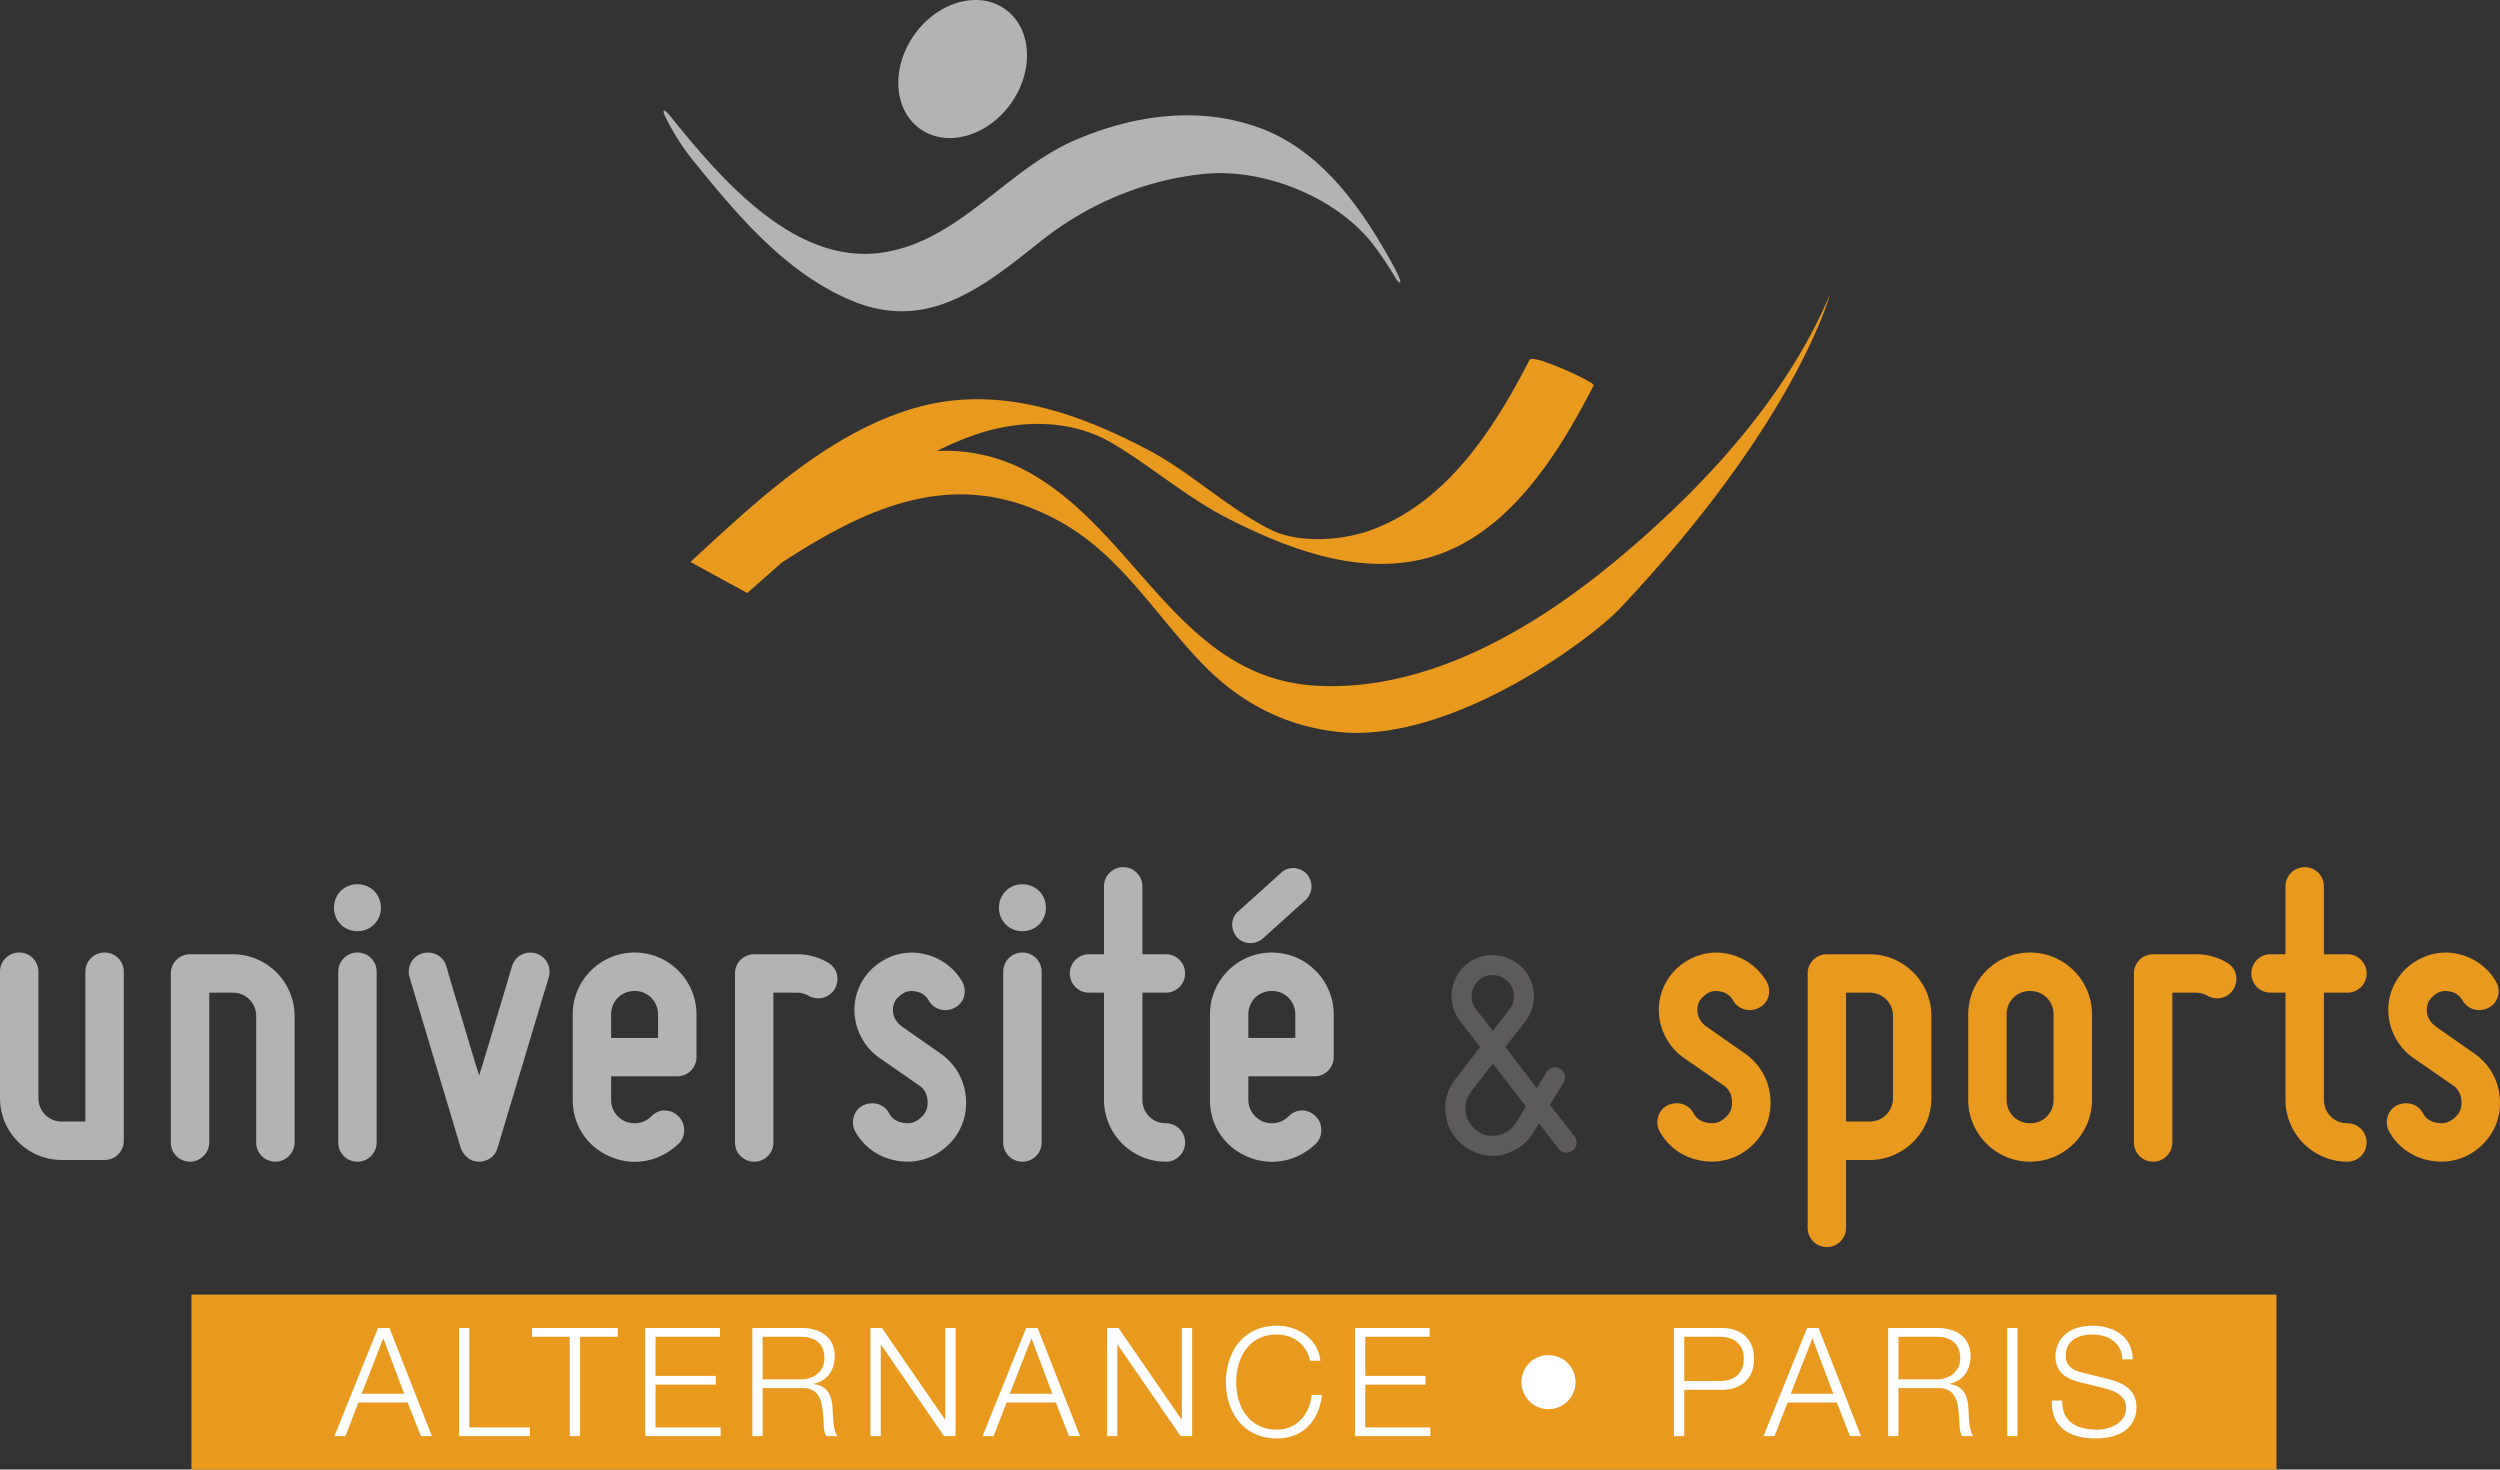 <svg xmlns="http://www.w3.org/2000/svg" width="600" height="352.69" viewBox="0 0 600 352.69"><rect x="0" y="0" width="600" height="352.69" fill="#333333" stroke="none"/><path d="M45.944 352.69h500.413v-41.981H45.944v41.98zm441.285-73.886c8.192 0 14.854-6.662 14.854-14.853v-20.49c0-8.192-6.662-14.854-14.854-14.854-8.199 0-14.853 6.662-14.853 14.854v20.49c0 8.191 6.654 14.853 14.853 14.853zm-5.637-35.343c0-3.173 2.457-5.63 5.637-5.63 3.173 0 5.63 2.457 5.63 5.63v20.49c0 3.172-2.457 5.637-5.63 5.637-3.18 0-5.637-2.465-5.637-5.637v-20.49zm35.157 35.343a4.593 4.593 0 0 0 4.612-4.612v-35.954h5.637c.92 0 1.838.204 2.766.716 2.35 1.334 5.019.513 6.353-1.635 1.228-2.359.61-5.019-1.75-6.353a14.659 14.659 0 0 0-7.369-1.944h-10.25a4.584 4.584 0 0 0-4.603 4.604v40.566a4.591 4.591 0 0 0 4.604 4.612zm-106.804-9.322c-1.643-.203-2.871-1.025-3.587-2.456-1.228-2.156-3.994-2.872-6.353-1.643-2.147 1.228-2.871 4.1-1.635 6.255 2.148 3.79 5.735 6.247 10.136 6.963 4.408.716 8.606-.618 11.786-3.482 3.278-2.977 4.913-7.068 4.604-11.477-.3-4.4-2.456-8.191-6.044-10.754l-9.525-6.662c-1.122-.919-1.846-2.05-1.944-3.481-.106-1.538.407-2.766 1.537-3.685 1.123-1.025 2.457-1.44 3.791-1.13 1.432.203 2.562.927 3.278 2.253 1.228 2.155 4.092 2.871 6.247 1.643 2.36-1.229 2.97-4.1 1.741-6.247-2.147-3.693-5.735-6.044-9.834-6.768-4.198-.716-8.297.618-11.47 3.384-3.18 2.871-4.815 6.963-4.514 11.168.309 4.197 2.464 7.988 5.84 10.445l9.631 6.662c1.228.821 1.944 2.05 2.05 3.79.106 1.635-.407 2.97-1.643 3.994-1.228 1.123-2.554 1.537-4.092 1.228zm153.43-31.244a4.593 4.593 0 0 0 4.612-4.612 4.586 4.586 0 0 0-4.612-4.604h-5.637V212.73c0-2.562-2.042-4.612-4.604-4.612s-4.612 2.05-4.612 4.612v16.293h-3.588a4.58 4.58 0 0 0-4.604 4.604 4.586 4.586 0 0 0 4.604 4.612h3.588v25.713c0 8.191 6.662 14.853 14.853 14.853a4.593 4.593 0 0 0 4.612-4.612 4.591 4.591 0 0 0-4.612-4.604c-3.173 0-5.637-2.465-5.637-5.637v-25.713h5.637zm30.544 14.65l-9.525-6.662c-1.123-.919-1.847-2.05-1.944-3.481-.106-1.538.407-2.766 1.537-3.685 1.123-1.025 2.457-1.44 3.79-1.13 1.432.203 2.563.927 3.279 2.253 1.228 2.155 4.091 2.871 6.247 1.643 2.359-1.229 2.97-4.1 1.74-6.247-2.147-3.693-5.734-6.044-9.834-6.768-4.197-.716-8.297.618-11.469 3.384-3.18 2.871-4.816 6.963-4.515 11.168.31 4.197 2.465 7.988 5.84 10.445l9.632 6.662c1.228.821 1.944 2.05 2.05 3.79.106 1.635-.407 2.97-1.643 3.994-1.229 1.123-2.555 1.537-4.092 1.228-1.643-.203-2.871-1.025-3.587-2.456-1.228-2.156-3.994-2.872-6.353-1.643-2.148 1.228-2.871 4.1-1.635 6.255 2.147 3.79 5.735 6.247 10.135 6.963 4.41.716 8.606-.618 11.787-3.482 3.278-2.977 4.913-7.068 4.604-11.477-.301-4.4-2.457-8.191-6.044-10.754zM187.7 134.971c20.51-13.284 42.002-23.595 66.836-9.712 14.95 8.339 23.155 23.098 34.842 34.86 8.704 8.745 19.283 14.135 31.577 15.518 27.03 3.006 60.756-22.115 67.878-29.67 42.367-44.916 50.346-75.278 50.351-75.298-10.305 24.38-29.445 45.337-49.41 62.253-20.149 17.076-46.32 33.119-73.733 31.653-32.71-1.741-43.13-36.7-68.927-51.11-7.303-4.077-14.782-5.525-22.245-5.247 3.008-1.471 6.055-2.822 9.184-3.89 10.895-3.732 23.206-3.782 33.169 2.199 9.612 5.78 17.9 13.093 27.987 18.166 14.418 7.255 31.252 13.585 47.428 9.196 19.216-5.198 31.402-24.947 39.865-41.44.3-.574-11.763-6.31-14.765-6.313h-.005c-.339 0-.556.067-.64.225-8.562 16.667-19.966 34.467-38.49 41.014-6.989 2.466-17.217 2.982-23.656-.258-10.528-5.306-19.05-13.71-29.486-19.191-17.101-8.98-35.843-15.485-55.067-10.237-21.174 5.789-38.95 22.64-54.684 37.183l13.636 7.455c2.724-2.397 5.522-4.87 8.354-7.356zm246.137 98.655v61.056a4.591 4.591 0 0 0 4.604 4.613 4.593 4.593 0 0 0 4.612-4.613v-16.284h5.637c8.191 0 14.853-6.662 14.853-14.854v-19.668c0-8.2-6.662-14.854-14.853-14.854h-10.25a4.584 4.584 0 0 0-4.603 4.604zm9.216 4.612h5.637c3.172 0 5.629 2.457 5.629 5.638v19.668c0 3.173-2.457 5.63-5.629 5.63h-5.637v-30.936z" fill="#e9991e"/><path d="M368.013 271.833c-1.716 2.766-4.263 4.482-7.321 5.304-3.067.675-6.206 0-8.818-1.717-2.692-1.87-4.335-4.408-4.864-7.621-.52-3.213.228-6.134 2.245-8.745l5.979-7.776-5.084-6.573-.073-.073v-.081h-.074v-.074a9.74 9.74 0 0 1-.374-10.16c1.79-3.286 5.157-5.311 8.964-5.083 3.815.228 7.028 2.318 8.598 5.678 1.57 3.367 1.196 7.247-1.122 10.24l-4.783 6.126 5.678 7.402 1.87 2.465 2.319-3.807c.675-1.204 2.163-1.497 3.286-.83 1.123.675 1.497 2.099.822 3.295l-3.287 5.376 5.906 7.549c.821 1.122.667 2.538-.448 3.368-1.122.821-2.546.74-3.367-.375l-4.71-6.133-1.342 2.245zm-4.856-10.24l-4.856-6.354-5.23 6.727c-1.123 1.57-1.57 3.213-1.278 5.084.228 1.79 1.277 3.286 2.766 4.409 1.496 1.05 3.213 1.342 5.084.968 1.797-.374 3.213-1.415 4.262-3.059l2.318-3.815-3.066-3.96zm-.895-19.352c1.196-1.57 1.415-3.588.594-5.312a5.14 5.14 0 0 0-4.41-2.912c-2.016-.073-3.66.895-4.636 2.619-.894 1.716-.821 3.66.155 5.23l4.336 5.532 3.96-5.157z" fill="#5c5a5a"/><path d="M90.716 318.722h2.763l10.178 25.954h-2.654l-3.162-8.07H86.027l-3.126 8.07h-2.654l10.469-25.954zm-3.926 15.776h10.215l-5.017-13.304-5.198 13.304zm23.375-15.776h2.472v23.846h14.54v2.108h-17.012v-25.954zm17.53 0h20.574v2.109h-9.05v23.845h-2.472v-23.845h-9.051v-2.109zm27.159 0h17.92v2.109h-15.449v9.378h14.468v2.108h-14.468v10.251h15.631v2.108h-18.102v-25.954zm25.702 0h11.887c4.289 0 7.887 2.072 7.887 6.761 0 3.272-1.708 5.962-5.052 6.616v.073c3.38.436 4.362 2.763 4.544 5.852.108 1.781.108 5.344 1.2 6.652h-2.727c-.618-1.017-.618-2.944-.691-4.035-.218-3.635-.508-7.67-5.198-7.488h-9.378v11.523h-2.472v-25.954zm2.472 12.323h9.233c3.017 0 5.598-1.89 5.598-5.053s-1.89-5.161-5.598-5.161h-9.233v10.214zm25.88-12.323h2.763l15.122 21.956h.073v-21.956h2.472v25.954h-2.763l-15.121-21.955h-.074v21.955h-2.471v-25.954zm37.367 0h2.762l10.178 25.954h-2.653l-3.163-8.07h-11.814l-3.126 8.07h-2.653l10.469-25.954zm-3.926 15.776h10.214l-5.016-13.304-5.198 13.304zm23.337-15.776h2.763l15.121 21.956h.074v-21.956h2.472v25.954h-2.763l-15.122-21.955h-.073v21.955h-2.472v-25.954zm48.744 7.852c-.873-3.999-4.181-6.289-7.961-6.289-6.87 0-9.778 5.744-9.778 11.414 0 5.671 2.908 11.414 9.778 11.414 4.798 0 7.851-3.707 8.324-8.324h2.472c-.69 6.361-4.726 10.433-10.796 10.433-8.179 0-12.25-6.434-12.25-13.523 0-7.088 4.071-13.522 12.25-13.522 4.907 0 9.778 2.944 10.432 8.397h-2.471zm10.757-7.852h17.92v2.109H327.66v9.378h14.467v2.108h-14.467v10.251h15.63v2.108h-18.102v-25.954zm46.44 6.507c3.598 0 6.506 2.872 6.506 6.47 0 3.599-2.908 6.507-6.506 6.507s-6.47-2.908-6.47-6.507a6.439 6.439 0 0 1 6.47-6.47zm30.123-6.507h11.523c4.653 0 7.706 2.727 7.706 7.416s-3.053 7.415-7.706 7.415h-9.051v11.123h-2.472v-25.954zm2.472 12.723h8.506c3.417 0 5.78-1.745 5.78-5.307 0-3.563-2.363-5.307-5.78-5.307h-8.506v10.614zm29.485-12.723h2.762l10.178 25.954h-2.653l-3.163-8.07h-11.814l-3.126 8.07h-2.653l10.469-25.954zm-3.926 15.776h10.214l-5.016-13.304-5.198 13.304zm23.374-15.776h11.886c4.29 0 7.888 2.072 7.888 6.761 0 3.272-1.708 5.962-5.052 6.616v.073c3.38.436 4.362 2.763 4.543 5.852.11 1.781.11 5.344 1.2 6.652h-2.726c-.618-1.017-.618-2.944-.69-4.035-.22-3.635-.51-7.67-5.199-7.488h-9.378v11.523h-2.472v-25.954zm2.472 12.323h9.233c3.017 0 5.598-1.89 5.598-5.053s-1.89-5.161-5.598-5.161h-9.233v10.214zm26.099-12.323h2.471v25.954h-2.471v-25.954zm13.215 17.412c-.109 5.344 3.745 6.98 8.47 6.98 2.726 0 6.87-1.491 6.87-5.271 0-2.945-2.945-4.108-5.343-4.69l-5.78-1.417c-3.054-.764-5.852-2.218-5.852-6.253 0-2.544 1.635-7.306 8.941-7.306 5.126 0 9.634 2.763 9.597 8.07h-2.472c-.145-3.962-3.416-5.962-7.088-5.962-3.38 0-6.506 1.309-6.506 5.162 0 2.436 1.817 3.453 3.925 3.962l6.325 1.563c3.671.982 6.725 2.581 6.725 6.834 0 1.781-.727 7.416-9.924 7.416-6.143 0-10.65-2.763-10.36-9.088h2.472z" fill="#fff"/><path d="M85.785 212.217c-3.173 0-5.63 2.456-5.63 5.637 0 3.172 2.457 5.629 5.63 5.629 3.18 0 5.637-2.457 5.637-5.63 0-3.18-2.457-5.636-5.637-5.636zm66.522 16.39c-8.2 0-14.853 6.662-14.853 14.854v20.49c0 6.15 3.481 11.372 9.216 13.73 5.637 2.352 11.778 1.018 16.187-3.18.92-.919 1.334-2.05 1.334-3.278s-.415-2.35-1.334-3.278c-.927-.92-2.05-1.432-3.384-1.432-1.228 0-2.253.513-3.172 1.432-1.643 1.643-3.994 2.05-6.15 1.228-2.147-.919-3.481-2.863-3.481-5.222v-5.637h15.878a4.591 4.591 0 0 0 4.612-4.604v-10.25c0-8.19-6.662-14.853-14.853-14.853zm5.629 20.49H146.67v-5.636c0-3.173 2.456-5.63 5.637-5.63 3.172 0 5.629 2.457 5.629 5.63v5.637zm-29.316-20.286c-2.457-.716-5.019.618-5.735 3.075-.821 2.765-1.643 5.637-2.562 8.606-1.538 5.019-3.384 11.477-5.328 17.619-1.944-6.142-3.79-12.6-5.328-17.62-.92-2.968-1.74-5.84-2.562-8.605-.716-2.457-3.279-3.791-5.735-3.075-2.457.724-3.79 3.278-3.075 5.743l12.291 40.972c.716 1.944 2.359 3.278 4.409 3.278s3.888-1.334 4.4-3.278l12.3-40.972c.715-2.465-.619-5.02-3.075-5.743zm-103.522-.204a4.593 4.593 0 0 0-4.612 4.613v35.953h-5.633c-3.176 0-5.633-2.456-5.633-5.629V233.22a4.593 4.593 0 0 0-4.612-4.613A4.592 4.592 0 0 0 0 233.22v30.324c0 8.192 6.658 14.854 14.853 14.854h10.245a4.592 4.592 0 0 0 4.609-4.613V233.22a4.592 4.592 0 0 0-4.609-4.613zm60.687 0a4.591 4.591 0 0 0-4.604 4.613v40.972a4.591 4.591 0 0 0 4.604 4.612 4.593 4.593 0 0 0 4.612-4.612V233.22a4.593 4.593 0 0 0-4.612-4.613zm-29.935.415H45.61a4.586 4.586 0 0 0-4.613 4.604v40.566a4.593 4.593 0 0 0 4.612 4.612c2.457 0 4.608-2.05 4.608-4.612v-35.954h5.633c3.18 0 5.637 2.457 5.637 5.638v30.316a4.593 4.593 0 0 0 4.612 4.612c2.457 0 4.605-2.05 4.605-4.612v-30.316c0-8.2-6.654-14.854-14.854-14.854zm142.782 1.944a14.71 14.71 0 0 0-7.378-1.944h-10.25a4.584 4.584 0 0 0-4.603 4.604v40.566a4.591 4.591 0 0 0 4.604 4.612 4.593 4.593 0 0 0 4.612-4.612v-35.954h5.637c.92 0 1.838.204 2.766.716 2.35 1.334 5.019.513 6.353-1.635 1.228-2.359.61-5.019-1.741-6.353zm106.608-2.359c-8.2 0-14.853 6.662-14.853 14.854v20.49c0 6.15 3.482 11.372 9.216 13.73 5.637 2.352 11.779 1.018 16.188-3.18.919-.919 1.325-2.05 1.325-3.278s-.406-2.35-1.325-3.278c-.928-.92-2.05-1.432-3.279-1.432-1.228 0-2.359.513-3.278 1.432-1.643 1.643-3.994 2.05-6.15 1.228-2.05-.919-3.48-2.863-3.48-5.222v-5.637h15.877a4.591 4.591 0 0 0 4.613-4.604v-10.25c0-8.19-6.662-14.853-14.854-14.853zm5.63 20.49h-11.267v-5.636c0-3.173 2.457-5.63 5.637-5.63 3.173 0 5.63 2.457 5.63 5.63v5.637zm-7.785-23.865l10.249-9.225c1.74-1.635 1.944-4.303.3-6.247-1.634-1.74-4.4-1.944-6.14-.309l-10.25 9.224c-1.944 1.635-1.944 4.303-.406 6.248 1.635 1.74 4.303 1.944 6.247.309zm-23.273 13.006a4.593 4.593 0 0 0 4.613-4.612 4.586 4.586 0 0 0-4.613-4.604h-5.637V212.73c0-2.562-2.041-4.612-4.604-4.612s-4.612 2.05-4.612 4.612v16.293h-3.587a4.58 4.58 0 0 0-4.604 4.604 4.586 4.586 0 0 0 4.604 4.612h3.587v25.713c0 8.191 6.662 14.853 14.853 14.853a4.593 4.593 0 0 0 4.613-4.612 4.591 4.591 0 0 0-4.613-4.604c-3.172 0-5.637-2.465-5.637-5.637v-25.713h5.637zm-34.432-9.63a4.591 4.591 0 0 0-4.604 4.612v40.972a4.591 4.591 0 0 0 4.604 4.612 4.593 4.593 0 0 0 4.612-4.612V233.22a4.593 4.593 0 0 0-4.612-4.613zm-19.588 24.28l-9.525-6.662c-1.122-.919-1.846-2.05-1.944-3.481-.106-1.538.407-2.766 1.537-3.685 1.123-1.025 2.457-1.44 3.791-1.13 1.432.203 2.562.927 3.278 2.253 1.228 2.155 4.092 2.871 6.247 1.643 2.36-1.229 2.97-4.1 1.741-6.247-2.147-3.693-5.735-6.044-9.834-6.768-4.198-.716-8.297.618-11.47 3.384-3.18 2.871-4.815 6.963-4.514 11.168.309 4.197 2.464 7.988 5.84 10.445l9.631 6.662c1.228.821 1.944 2.05 2.05 3.79.106 1.635-.407 2.97-1.643 3.994-1.228 1.123-2.554 1.537-4.092 1.228-1.643-.203-2.871-1.025-3.587-2.456-1.228-2.156-3.994-2.872-6.353-1.643-2.147 1.228-2.871 4.1-1.635 6.255 2.148 3.79 5.735 6.247 10.136 6.963 4.408.716 8.606-.618 11.786-3.482 3.278-2.977 4.913-7.068 4.604-11.477-.3-4.4-2.456-8.191-6.044-10.754zm19.588-40.671c-3.173 0-5.63 2.456-5.63 5.637 0 3.172 2.457 5.629 5.63 5.629 3.18 0 5.637-2.457 5.637-5.63 0-3.18-2.457-5.636-5.637-5.636zM334.58 64.07c-7.43-13.577-17.2-27.937-32.393-33.426-14.544-5.256-29.97-3.057-43.947 2.89-16.509 7.03-27.62 23.814-45.679 26.955-21.607 3.79-39.674-17.767-51.602-32.502-.8-.983-1.332-1.457-1.565-1.457-.292 0-.126.707.583 2.09 1.749 3.449 3.898 6.847 6.33 9.854 10.67 13.177 22.506 27.396 38.64 33.893 18.193 7.338 31.628-4.007 45.105-14.685 11.204-8.88 25.055-14.635 39.282-15.976 13.244-1.241 30.228 4.931 39.524 16.1 2.89 3.483 6.355 9.355 6.372 9.371 2.183 2.391-.408-2.665-.65-3.107zm-113.74-33.134c6.406 4.54 16.168 1.807 21.8-6.13 5.63-7.939 4.997-18.06-1.4-22.6C239.14.717 236.692 0 234.144 0c-5.248 0-10.912 2.99-14.693 8.33-5.64 7.937-5.023 18.058 1.39 22.606z" fill="#b3b3b3"/></svg>
